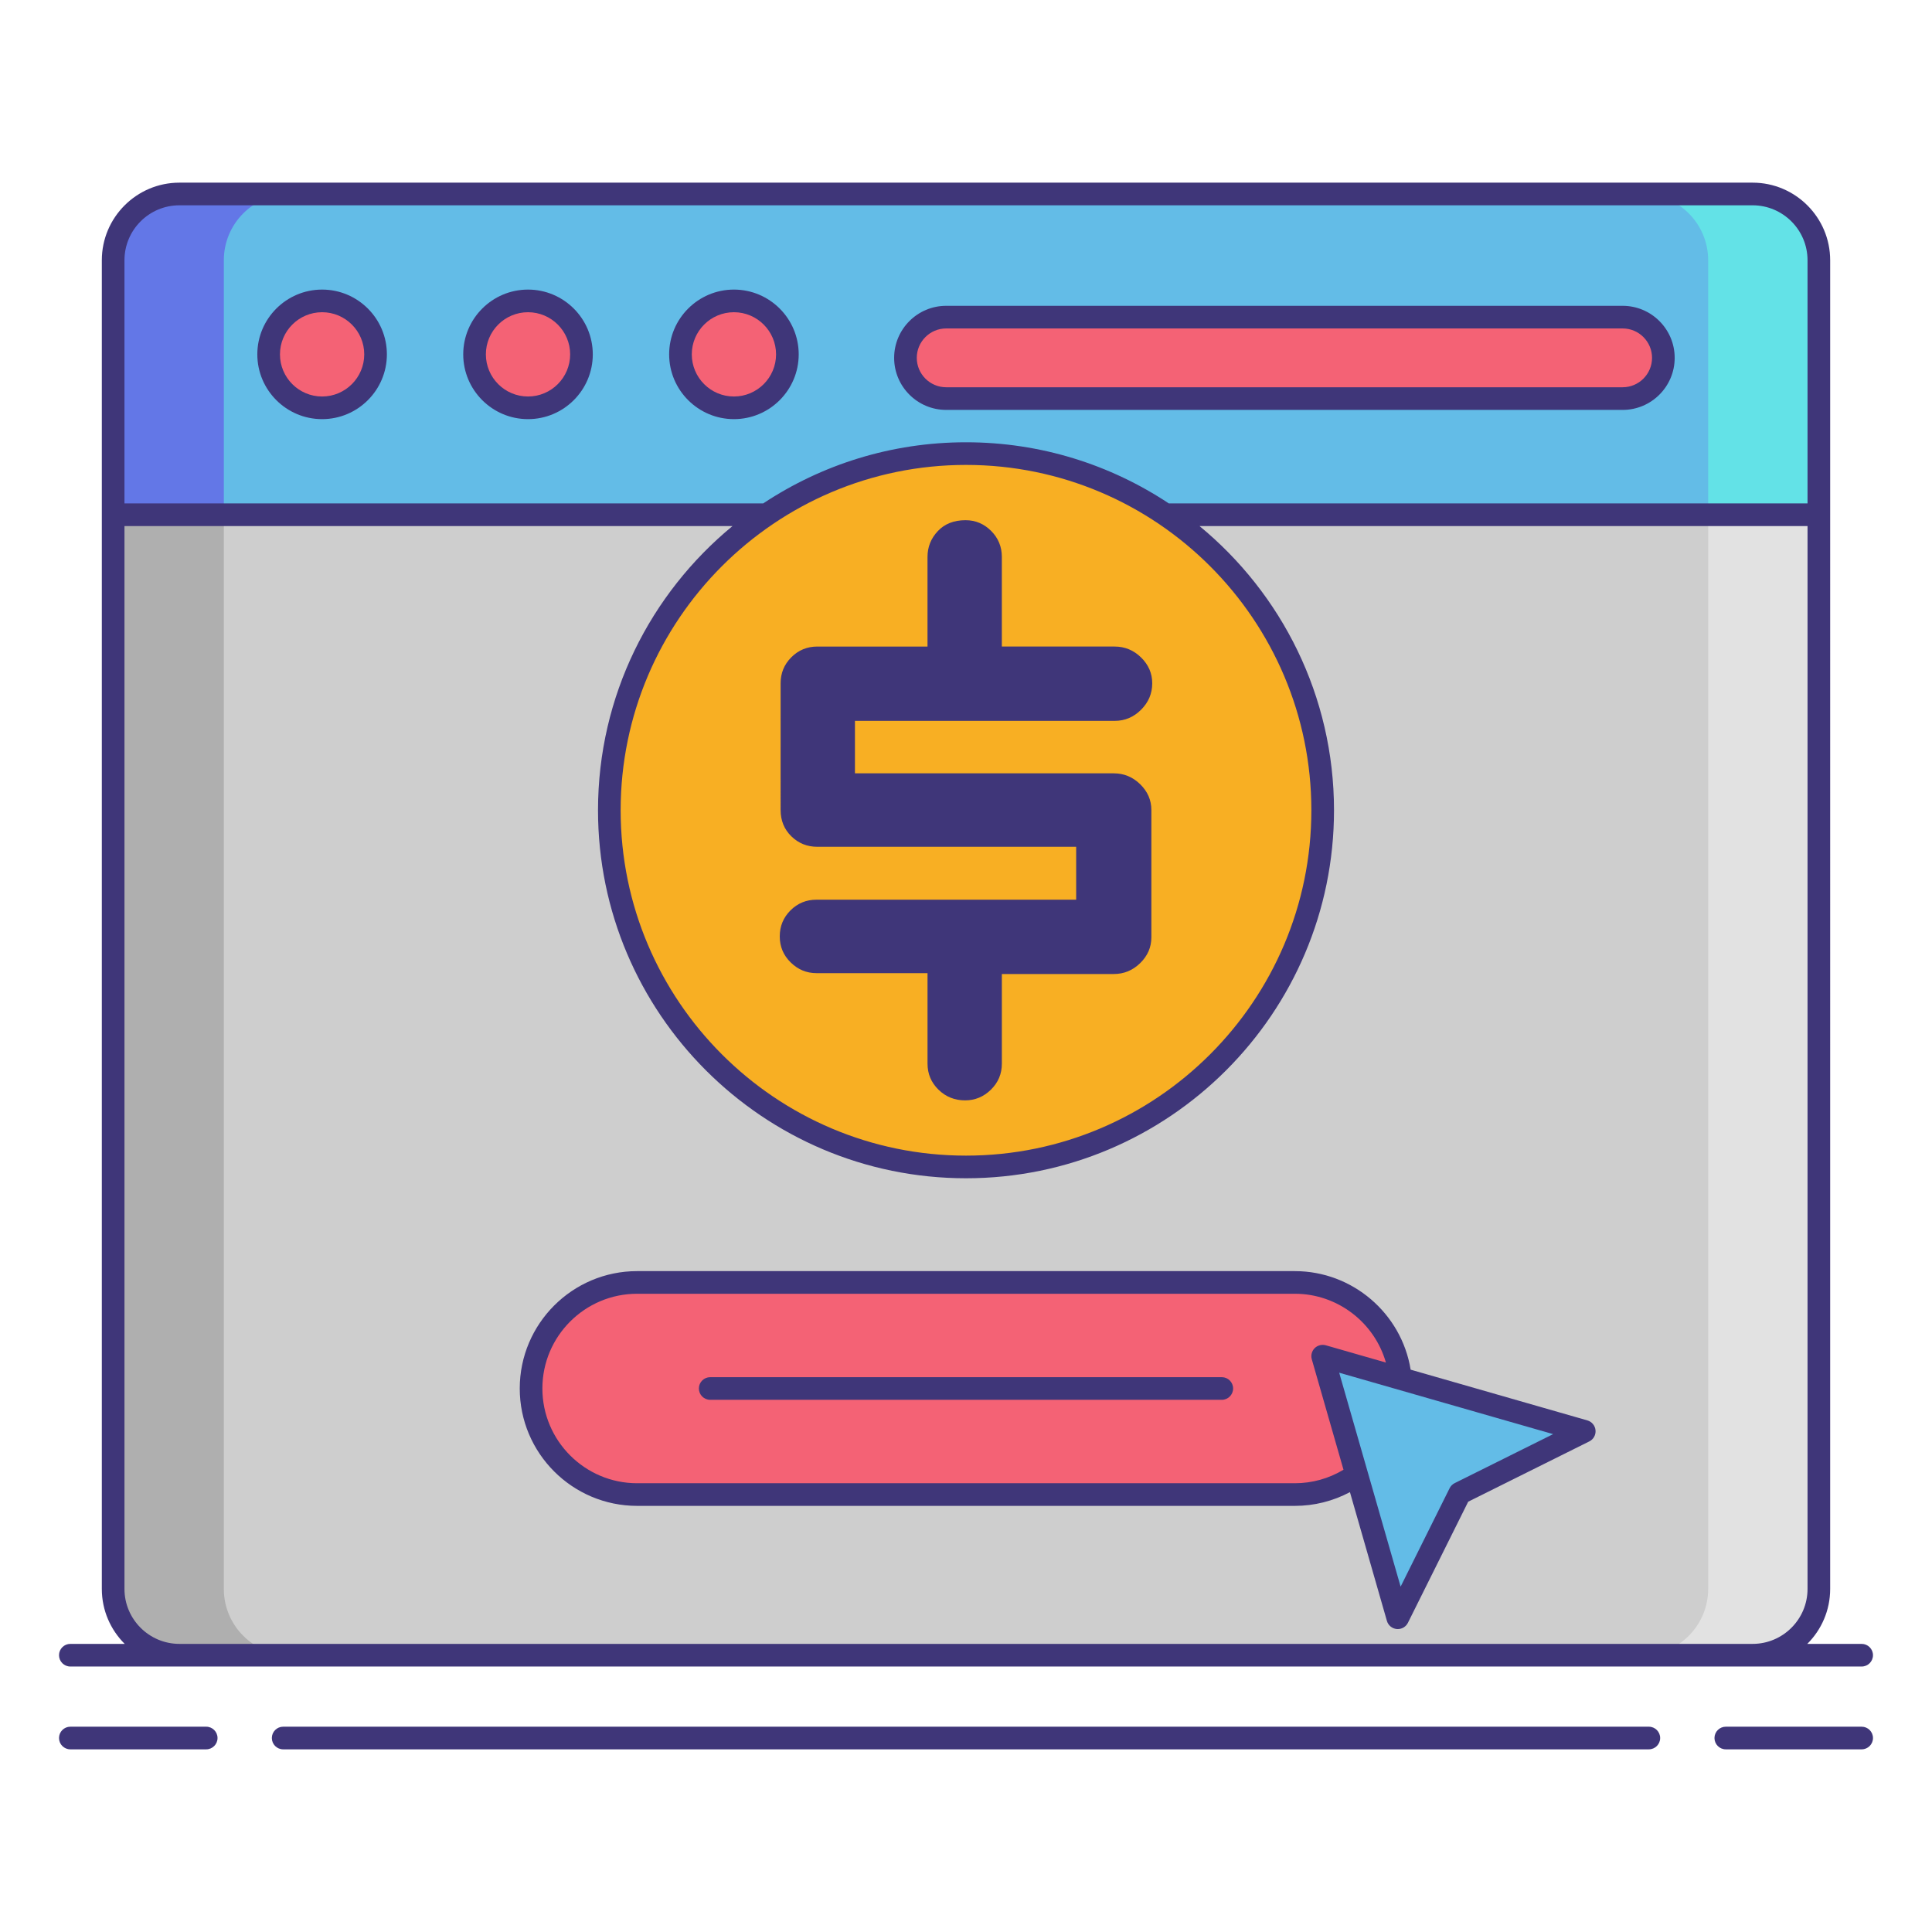<?xml version="1.0" encoding="utf-8"?>
<!-- Generator: Adobe Illustrator 24.0.0, SVG Export Plug-In . SVG Version: 6.00 Build 0)  -->
<svg version="1.1" id="Layer_1" xmlns="http://www.w3.org/2000/svg" xmlns:xlink="http://www.w3.org/1999/xlink" x="0px" y="0px"
	 viewBox="0 0 256 256" enable-background="new 0 0 256 256" xml:space="preserve">
<g>
	<path fill="#CECECE" d="M232.227,219.324H23.773c-4.849,0-8.78-3.931-8.78-8.78V34.483c0-4.849,3.931-8.78,8.78-8.78h208.455
		c4.849,0,8.78,3.931,8.78,8.78v176.06C241.007,215.393,237.076,219.324,232.227,219.324z"/>
	<g>
		<path fill="#AFAFAF" d="M29.659,210.543V34.483c0-4.849,3.931-8.78,8.78-8.78H23.773c-4.849,0-8.78,3.931-8.78,8.78v176.06
			c0,4.849,3.931,8.78,8.78,8.78h14.667C33.59,219.324,29.659,215.392,29.659,210.543z"/>
	</g>
	<g>
		<path fill="#E2E2E2" d="M226.341,210.543V34.483c0-4.849-3.931-8.78-8.78-8.78h14.667c4.849,0,8.78,3.931,8.78,8.78v176.06
			c0,4.849-3.931,8.78-8.78,8.78h-14.667C222.41,219.324,226.341,215.392,226.341,210.543z"/>
	</g>
	<path fill="#63BCE7" d="M241.007,34.483c0-4.849-3.931-8.78-8.78-8.78H23.773c-4.849,0-8.78,3.931-8.78,8.78v33.722h226.014V34.483
		z"/>
	<g>
		<path fill="#6377E7" d="M38.439,25.704H23.773c-4.849,0-8.78,3.931-8.78,8.78v33.722h14.667V34.483
			C29.659,29.634,33.59,25.704,38.439,25.704z"/>
	</g>
	<g>
		<path fill="#63E2E7" d="M217.56,25.704h14.667c4.849,0,8.78,3.931,8.78,8.78v33.722h-14.667V34.483
			C226.341,29.634,222.41,25.704,217.56,25.704z"/>
	</g>
	<g>
		<circle fill="#F46275" cx="42.68" cy="46.954" r="7.084"/>
		<circle fill="#F46275" cx="69.964" cy="46.954" r="7.084"/>
		<circle fill="#F46275" cx="97.249" cy="46.954" r="7.084"/>
	</g>
	<path fill="#F46275" d="M215.007,52.815h-89.632c-2.968,0-5.397-2.429-5.397-5.397v0c0-2.968,2.429-5.397,5.397-5.397h89.632
		c2.968,0,5.397,2.429,5.397,5.397v0C220.404,50.387,217.975,52.815,215.007,52.815z"/>
	<g>
		<circle fill="#F8AF23" cx="128" cy="107.366" r="47.261"/>
		<g>
			<path fill="#3F3679" d="M152.563,107.337v16.858c0,1.314-0.492,2.453-1.477,3.418c-0.985,0.966-2.154,1.449-3.505,1.449h-14.83
				v11.876c0,1.352-0.483,2.501-1.448,3.447c-0.966,0.947-2.106,1.419-3.419,1.419c-1.389,0-2.568-0.472-3.533-1.419
				c-0.966-0.947-1.449-2.095-1.449-3.447v-11.991h-14.714c-1.314,0-2.453-0.472-3.418-1.419c-0.966-0.947-1.449-2.095-1.449-3.447
				c0-1.351,0.472-2.501,1.419-3.447c0.947-0.946,2.095-1.419,3.447-1.419h34.41v-7.009h-34.295c-1.352,0-2.501-0.464-3.446-1.39
				c-0.948-0.927-1.42-2.086-1.42-3.476V90.538c0-1.352,0.472-2.501,1.42-3.447c0.946-0.946,2.094-1.419,3.446-1.419h14.598V73.796
				c0-1.313,0.454-2.453,1.362-3.419c0.907-0.965,2.133-1.448,3.679-1.448c1.313,0,2.442,0.473,3.389,1.419
				c0.946,0.947,1.419,2.095,1.419,3.447v11.876h14.946c1.351,0,2.52,0.483,3.505,1.448c0.985,0.966,1.477,2.106,1.477,3.419
				c0,1.352-0.492,2.52-1.477,3.505s-2.154,1.477-3.505,1.477h-34.41v6.951h34.295c1.351,0,2.52,0.484,3.505,1.449
				C152.07,104.885,152.563,106.024,152.563,107.337z"/>
		</g>
	</g>
	<path fill="#F46275" d="M171.578,198.036H84.422c-7.761,0-14.053-6.292-14.053-14.053v0c0-7.761,6.292-14.053,14.053-14.053h87.155
		c7.761,0,14.053,6.292,14.053,14.053v0C185.63,191.744,179.339,198.036,171.578,198.036z"/>
	<polygon fill="#63BCE7" points="209.92,189.652 175.261,179.701 185.213,214.36 193.423,197.863 	"/>
	<g>
		<path fill="#3F3679" d="M42.68,38.371c-4.733,0-8.583,3.851-8.583,8.583c0,4.733,3.851,8.584,8.583,8.584
			c4.733,0,8.584-3.851,8.584-8.584C51.264,42.222,47.413,38.371,42.68,38.371z M42.68,52.538c-3.079,0-5.583-2.505-5.583-5.584
			c0-3.078,2.505-5.583,5.583-5.583c3.079,0,5.584,2.505,5.584,5.583C48.264,50.033,45.759,52.538,42.68,52.538z"/>
		<path fill="#3F3679" d="M69.964,38.371c-4.733,0-8.583,3.851-8.583,8.583c0,4.733,3.851,8.584,8.583,8.584
			s8.583-3.851,8.583-8.584C78.548,42.222,74.697,38.371,69.964,38.371z M69.964,52.538c-3.079,0-5.583-2.505-5.583-5.584
			c0-3.078,2.505-5.583,5.583-5.583s5.583,2.505,5.583,5.583C75.548,50.033,73.043,52.538,69.964,52.538z"/>
		<path fill="#3F3679" d="M105.833,46.954c0-4.732-3.851-8.583-8.583-8.583c-4.733,0-8.584,3.851-8.584,8.583
			c0,4.733,3.851,8.584,8.584,8.584C101.982,55.538,105.833,51.688,105.833,46.954z M91.665,46.954c0-3.078,2.505-5.583,5.584-5.583
			c3.079,0,5.583,2.505,5.583,5.583c0,3.079-2.505,5.584-5.583,5.584C94.17,52.538,91.665,50.033,91.665,46.954z"/>
		<path fill="#3F3679" d="M125.375,54.315h89.632c3.804,0,6.897-3.094,6.897-6.897c0-3.803-3.094-6.896-6.897-6.896h-89.632
			c-3.803,0-6.897,3.094-6.897,6.896C118.478,51.222,121.572,54.315,125.375,54.315z M125.375,43.521h89.632
			c2.149,0,3.897,1.748,3.897,3.896c0,2.149-1.748,3.897-3.897,3.897h-89.632c-2.149,0-3.897-1.748-3.897-3.897
			C121.478,45.27,123.226,43.521,125.375,43.521z"/>
		<path fill="#3F3679" d="M27.323,228.797H9.32c-0.829,0-1.5,0.672-1.5,1.5s0.671,1.5,1.5,1.5h18.003c0.829,0,1.5-0.672,1.5-1.5
			S28.152,228.797,27.323,228.797z"/>
		<path fill="#3F3679" d="M246.68,228.797h-18.003c-0.828,0-1.5,0.672-1.5,1.5s0.672,1.5,1.5,1.5h18.003c0.828,0,1.5-0.672,1.5-1.5
			S247.508,228.797,246.68,228.797z"/>
		<path fill="#3F3679" d="M218.479,228.797H37.521c-0.829,0-1.5,0.672-1.5,1.5s0.671,1.5,1.5,1.5h180.959c0.828,0,1.5-0.672,1.5-1.5
			S219.308,228.797,218.479,228.797z"/>
		<path fill="#3F3679" d="M9.32,220.823h14.453h208.455h14.452c0.828,0,1.5-0.672,1.5-1.5s-0.672-1.5-1.5-1.5h-7.203
			c1.87-1.863,3.03-4.438,3.03-7.279V68.205V34.483c0-5.669-4.611-10.28-10.279-10.28H23.773c-5.668,0-10.28,4.611-10.28,10.28
			v33.722v142.339c0,2.842,1.16,5.417,3.03,7.279H9.32c-0.829,0-1.5,0.672-1.5,1.5S8.491,220.823,9.32,220.823z M16.493,34.483
			c0-4.015,3.266-7.28,7.28-7.28h208.455c4.014,0,7.279,3.266,7.279,7.28v32.222h-84.605c-0.008,0-0.016,0.002-0.025,0.002
			c-7.712-5.115-16.95-8.103-26.877-8.103c-9.925,0-19.162,2.988-26.872,8.101H16.493V34.483z M128,61.604
			c25.233,0,45.762,20.528,45.762,45.762c0,25.232-20.528,45.761-45.762,45.761c-25.233,0-45.761-20.528-45.761-45.761
			C82.239,82.133,102.767,61.604,128,61.604z M16.493,210.544V69.705h80.57c-10.876,8.95-17.823,22.509-17.823,37.661
			c0,26.887,21.874,48.761,48.761,48.761c26.888,0,48.762-21.874,48.762-48.761c0-15.152-6.948-28.711-17.823-37.661h80.569v140.839
			c0,4.014-3.266,7.279-7.279,7.279H23.773C19.759,217.823,16.493,214.558,16.493,210.544z"/>
		<path fill="#3F3679" d="M210.334,188.211l-23.417-6.724c-1.209-7.47-7.72-13.057-15.339-13.057H84.422
			c-8.576,0-15.553,6.977-15.553,15.553s6.977,15.553,15.553,15.553h87.156c2.561,0,5.057-0.629,7.296-1.82l4.898,17.059
			c0.17,0.595,0.688,1.023,1.305,1.08c0.046,0.004,0.092,0.006,0.138,0.006c0.564,0,1.087-0.319,1.342-0.832l7.987-16.046
			l16.045-7.987c0.555-0.275,0.882-0.863,0.826-1.479C211.357,188.899,210.929,188.381,210.334,188.211z M171.578,196.536H84.422
			c-6.921,0-12.553-5.631-12.553-12.553s5.631-12.553,12.553-12.553h87.156c5.656,0,10.552,3.814,12.062,9.116l-7.964-2.287
			c-0.523-0.147-1.088-0.004-1.475,0.381c-0.386,0.386-0.531,0.95-0.381,1.475l4.201,14.633
			C176.079,195.915,173.862,196.536,171.578,196.536z M192.756,196.521c-0.293,0.146-0.529,0.382-0.675,0.675l-6.491,13.042
			l-8.139-28.347l28.346,8.139L192.756,196.521z"/>
		<path fill="#3F3679" d="M161.895,182.483H94.105c-0.829,0-1.5,0.672-1.5,1.5s0.671,1.5,1.5,1.5h67.789c0.828,0,1.5-0.672,1.5-1.5
			S162.723,182.483,161.895,182.483z"/>
	</g>
</g>
</svg>
